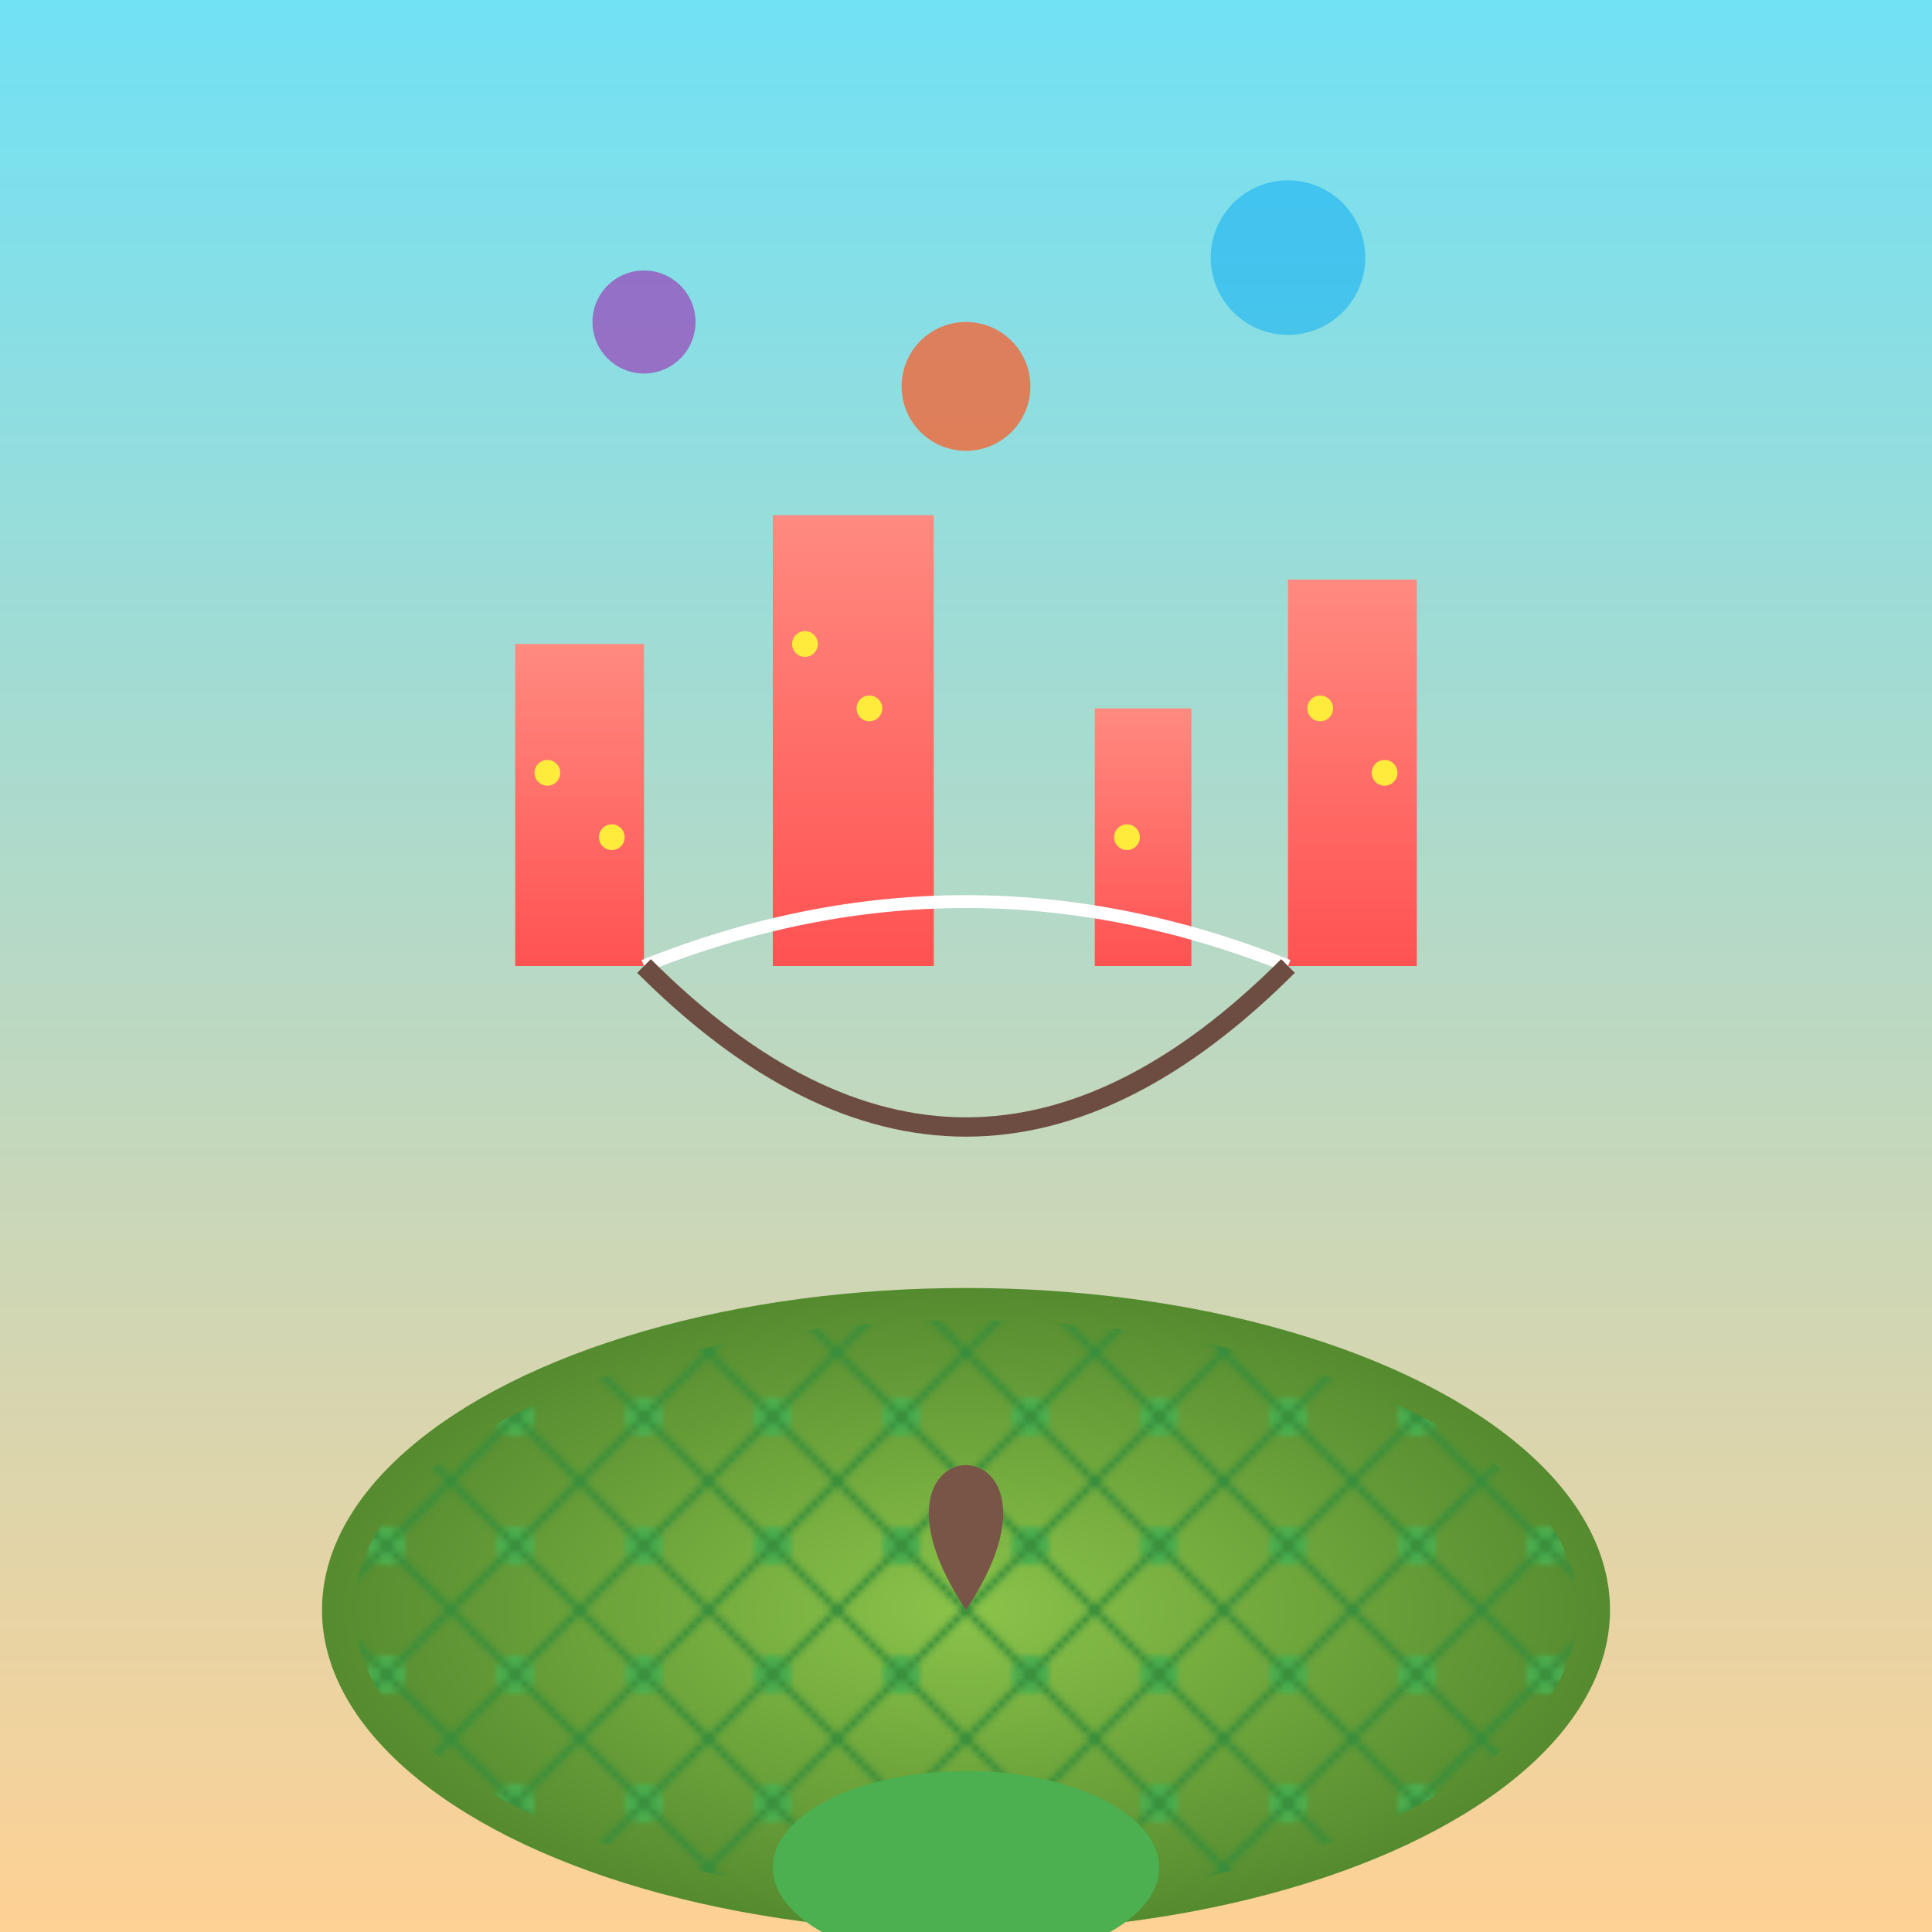 <svg viewBox="0 0 300 300" xmlns="http://www.w3.org/2000/svg">
  <defs>
    <linearGradient id="skyGradient" x1="0%" y1="0%" x2="0%" y2="100%">
      <stop offset="0%" style="stop-color:#70e1f5; stop-opacity:1" />
      <stop offset="100%" style="stop-color:#ffd194; stop-opacity:1" />
    </linearGradient>
    <radialGradient id="shellGradient" cx="50%" cy="50%" r="50%">
      <stop offset="0%" style="stop-color:#8bc34a; stop-opacity:1" />
      <stop offset="100%" style="stop-color:#558b2f; stop-opacity:1" />
    </radialGradient>
    <linearGradient id="buildingGradient" x1="0%" y1="0%" x2="0%" y2="100%">
      <stop offset="0%" style="stop-color:#ff8a80; stop-opacity:1" />
      <stop offset="100%" style="stop-color:#ff5252; stop-opacity:1" />
    </linearGradient>
    <pattern id="shellPattern" patternUnits="userSpaceOnUse" width="20" height="20">
      <circle cx="10" cy="10" r="3" fill="#4caf50" />
      <line x1="0" y1="0" x2="20" y2="20" stroke="#388e3c" stroke-width="1"/>
      <line x1="20" y1="0" x2="0" y2="20" stroke="#388e3c" stroke-width="1"/>
    </pattern>
  </defs>
  <rect width="300" height="300" fill="url(#skyGradient)" />
  <g transform="translate(150,250)">
    <!-- Turtle Shell -->
    <ellipse rx="100" ry="50" fill="url(#shellGradient)" />
    <ellipse rx="95" ry="45" fill="url(#shellPattern)" />
    <!-- Turtle Body -->
    <ellipse rx="30" ry="15" fill="#4caf50" transform="translate(0,40)" />
  </g>
  <!-- Floating City -->
  <g>
    <!-- Buildings -->
    <rect x="80" y="100" width="20" height="50" fill="url(#buildingGradient)" />
    <rect x="120" y="80" width="25" height="70" fill="url(#buildingGradient)" />
    <rect x="170" y="110" width="15" height="40" fill="url(#buildingGradient)" />
    <rect x="200" y="90" width="20" height="60" fill="url(#buildingGradient)" />
    <!-- Bridges -->
    <path d="M100,150 Q150,130 200,150" stroke="#ffffff" stroke-width="2" fill="none" />
    <!-- Windows -->
    <g fill="#ffeb3b">
      <circle cx="85" cy="120" r="2"/>
      <circle cx="95" cy="130" r="2"/>
      <circle cx="125" cy="100" r="2"/>
      <circle cx="135" cy="110" r="2"/>
      <circle cx="175" cy="130" r="2"/>
      <circle cx="205" cy="110" r="2"/>
      <circle cx="215" cy="120" r="2"/>
    </g>
    <!-- Floating Elements -->
    <circle cx="150" cy="60" r="10" fill="#ff5722" opacity="0.7">
      <animate attributeName="cy" values="60;50;60" dur="4s" repeatCount="indefinite"/>
      <animate attributeName="cx" values="150;160;150" dur="4s" repeatCount="indefinite"/>
    </circle>
    <circle cx="100" cy="50" r="8" fill="#9c27b0" opacity="0.6">
      <animate attributeName="cy" values="50;40;50" dur="3s" repeatCount="indefinite"/>
      <animate attributeName="cx" values="100;90;100" dur="3s" repeatCount="indefinite"/>
    </circle>
    <circle cx="200" cy="40" r="12" fill="#03a9f4" opacity="0.5">
      <animate attributeName="cy" values="40;30;40" dur="5s" repeatCount="indefinite"/>
      <animate attributeName="cx" values="200;210;200" dur="5s" repeatCount="indefinite"/>
    </circle>
  </g>
  <!-- Surreal Elements -->
  <path d="M150,250 C130,220 170,220 150,250" fill="#795548" />
  <path d="M100,150 Q150,200 200,150" stroke="#6d4c41" stroke-width="3" fill="none" />
</svg>
